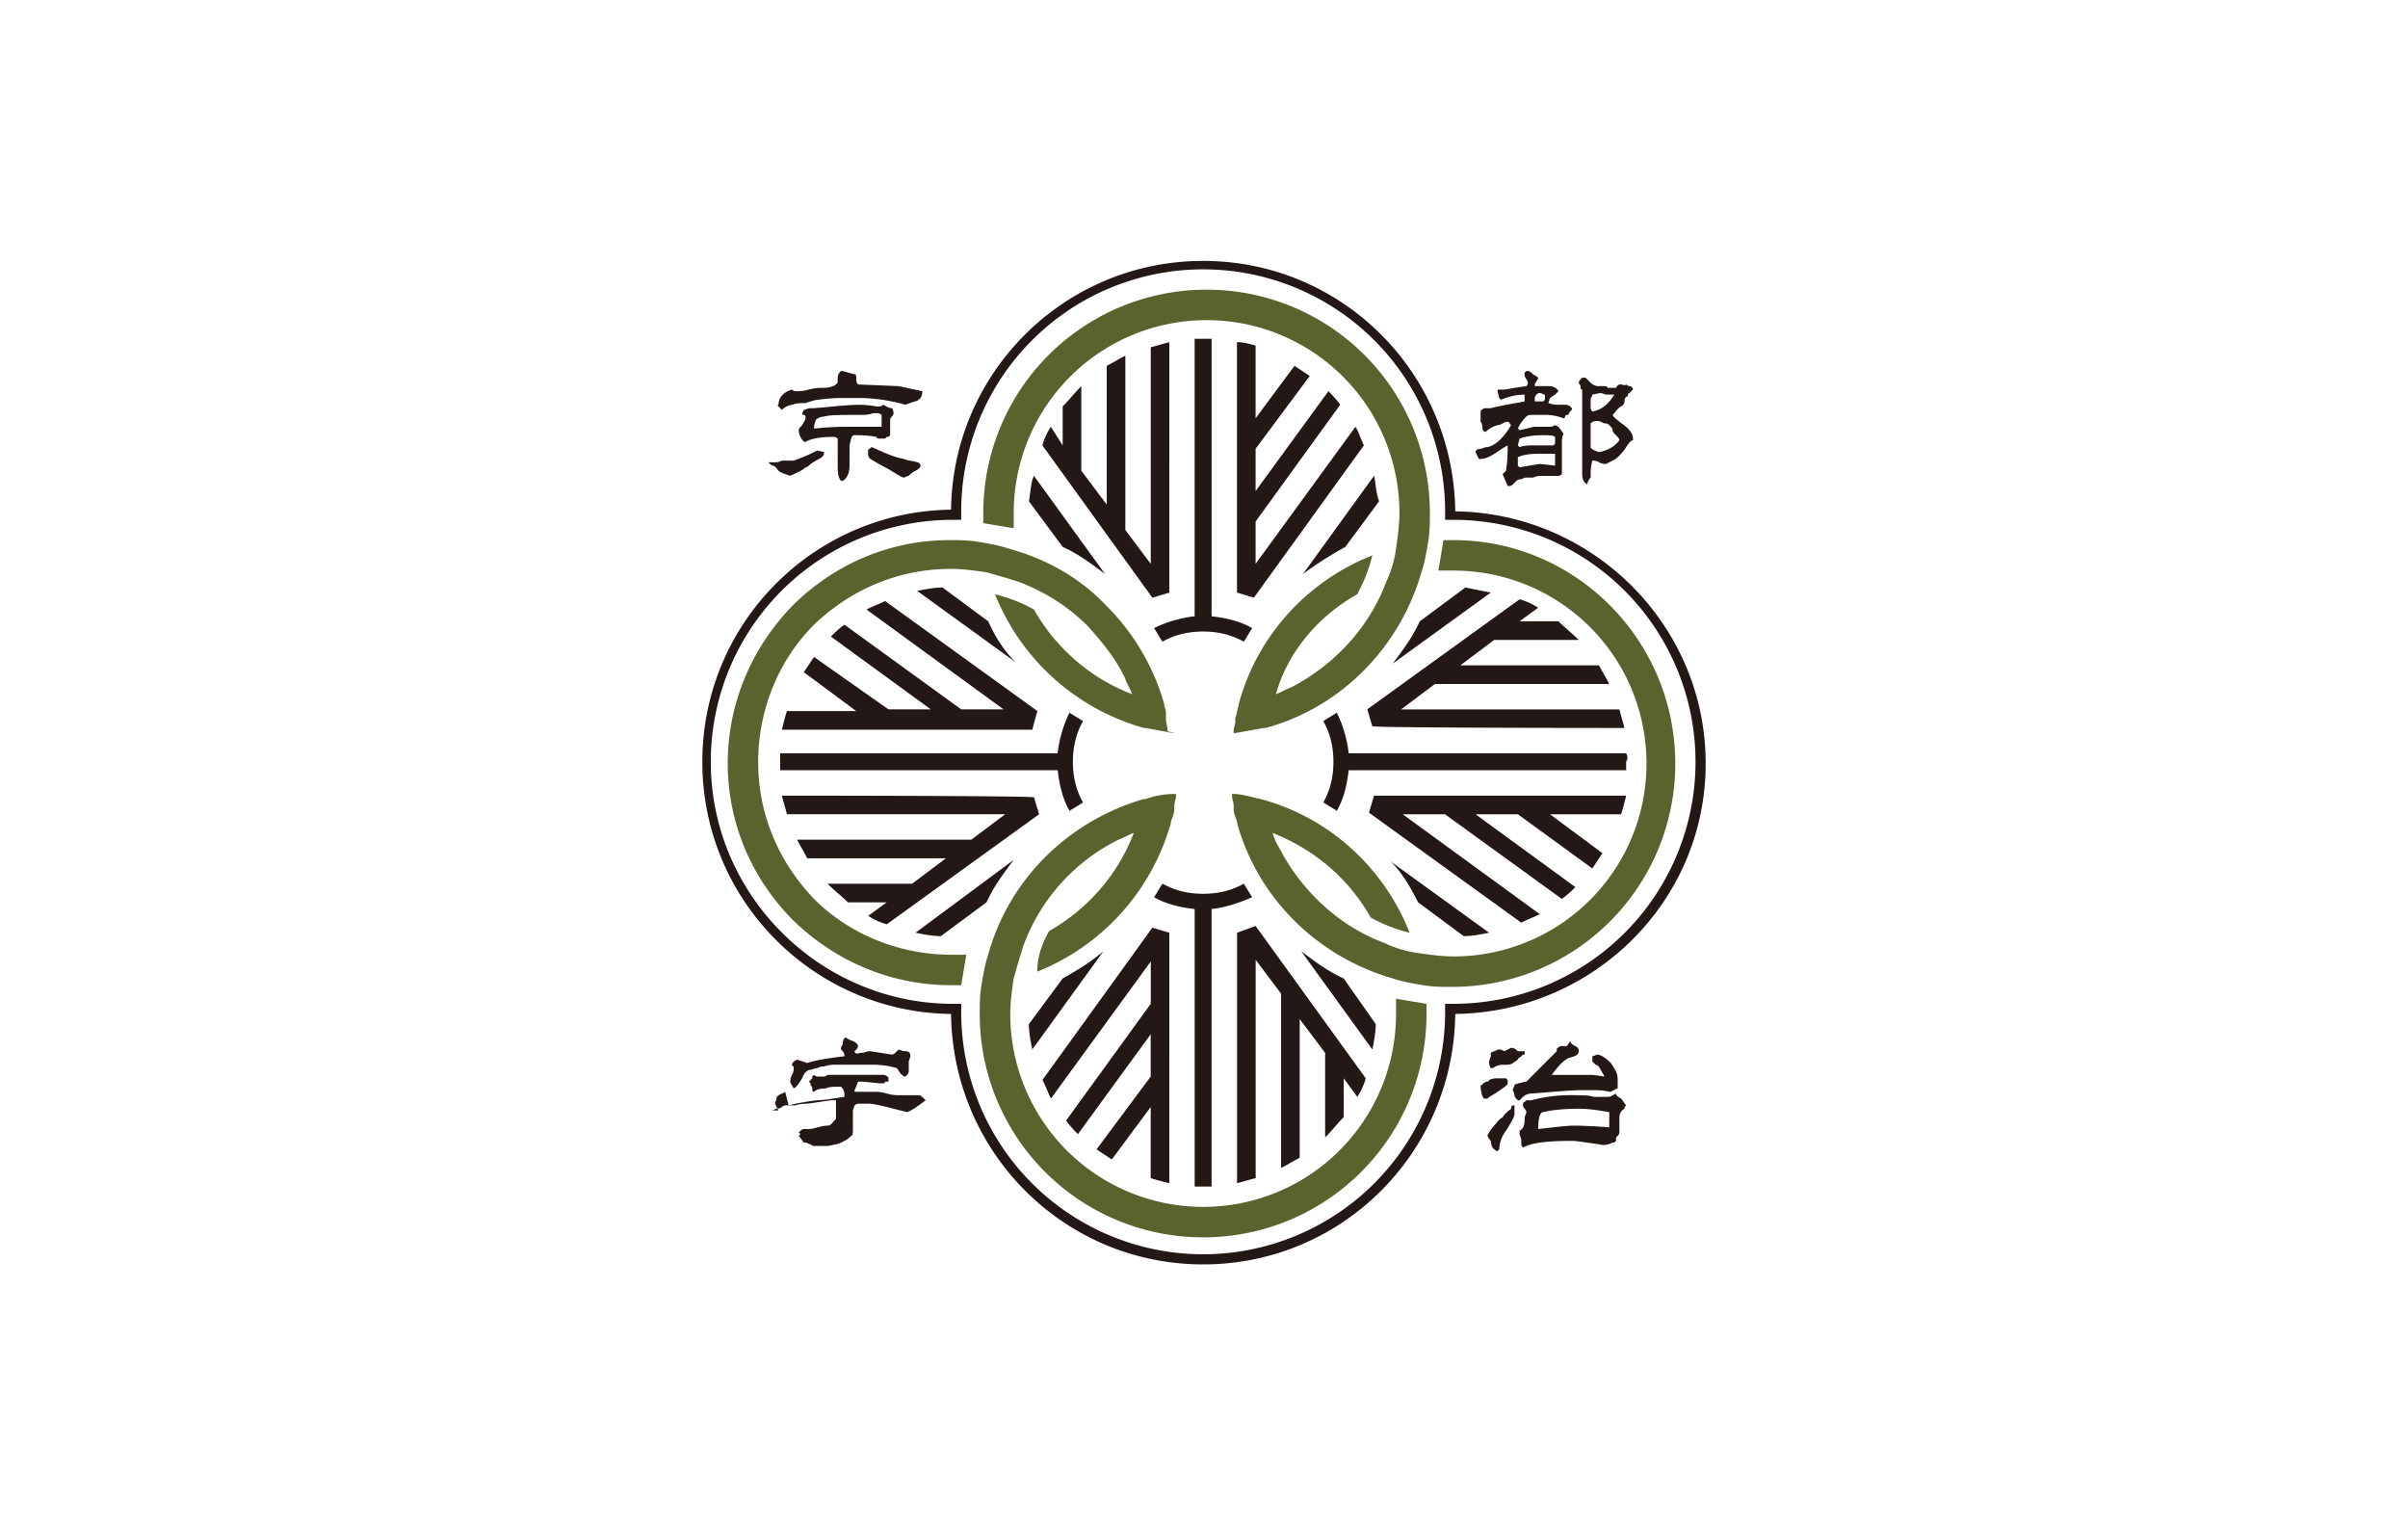 <?xml version="1.0" encoding="UTF-8"?>
<svg xmlns="http://www.w3.org/2000/svg" id="レイヤー_1" data-name="レイヤー 1" viewBox="0 0 1800 1140">
  <defs>
    <style>.cls-1{fill:#fff;}.cls-2{fill:#231815;}.cls-3{fill:#5a632d;}</style>
  </defs>
  <title>Hotta Katsutaro Shoten</title>
  <rect class="cls-1" width="1800" height="1140"></rect>
  <path class="cls-2" d="M645.15,803.35h15.18c1.26,0,3.79,1.26,3.79,2.53v2.53h-2.53a1.23,1.23,0,0,1-1.26,1.26H657.8l-12.65-1.26h-3.79a54.37,54.37,0,0,1-2.53,6.32V816H654a28.39,28.39,0,0,1,8.85,1.27,28.57,28.57,0,0,0,8.85,1.26h15.18c1.26,0,2.53,1.27,5.06,3.8-5.06,3.79-10.12,7.59-13.91,8.85-15.18-3.79-24-6.32-29.09-6.32h-5.06c-2.53,0-3.8,0-5.06,1.26l-1.27,3.8v12.64c0,3.8,0,6.33-1.26,6.33a17.53,17.53,0,0,1-5.06,3.79c-2.53,1.27-5.06,2.53-6.32,2.53s-3.8,1.27-7.59,1.27h-7.59a4.65,4.65,0,0,1-3.8-1.27c-1.26,0-2.53-1.26-3.79-1.26h-1.26l-3.8-5.06,1.27-1.27-1.27-1.26c1.27-1.27,2.53-2.53,3.8-2.53h3.79a22,22,0,0,0,6.32-1.27c1.27,0,3.8-1.26,7.59-1.26,2.53,0,3.8-2.53,6.33-5.06V822.32h-2.53c-2.53,0-8.86,1.26-19,2.53a28.61,28.61,0,0,0-8.85,1.26h-6.32a4.65,4.65,0,0,0-3.8,1.27,5.53,5.53,0,0,1-3.79,1.26c-1.27,0-2.53,1.27-3.8,1.27h5.06l-2.53-5.06c0-1.27,1.27-2.53,1.27-5.06,2.53-2.53,5.06-2.53,6.32-3.8l2.53,10.12a176.1,176.1,0,0,1,21.5-3.79c5.06,0,11.39-1.27,20.24-2.53v-1.27c0-3.79-1.27-5-2.53-6.32h-2.53c-2.53,0-6.32,0-8.85,1.27-5.06,0-7.59,1.26-8.86,2.52-1.26,0-1.26-1.26-1.26-2.52a4.39,4.39,0,0,0-1.27-2.53v-1.27l-1.26-1.26,2.53-2.53v-1.27l1.26-1.26a3.93,3.93,0,0,0,2.53,1.26h3.8a4.65,4.65,0,0,0,3.79-1.26ZM632.5,775.52s1.27,1.27,5.06,2.53c2.53,1.27,3.8,2.53,3.8,3.8a3.92,3.92,0,0,1-1.27,2.53l-1.26,1.26c0,1.27,1.26,2.53,3.79,1.27a15.31,15.31,0,0,0,6.33-1.27c2.53,0,8.85,1.27,17.7,2.53a3.92,3.92,0,0,0,2.53-1.26l2.53-2.53a13.12,13.12,0,0,0,5.06,1.26q3.79,0,3.79,3.8l-1.26,3.79v7.59c0,1.26-1.26,2.53-2.53,3.79-1.26,0-2.53-1.26-3.79-2.53l-2.53-3.79a66.88,66.88,0,0,0-20.24-2.53H624.92a24.83,24.83,0,0,0-8.86,1.26,9.54,9.54,0,0,0-5.06,1.27c-2.53,0-3.79,1.26-5.06,1.26-2.53,0-5.05,2.53-6.32,6.33-2.53,3.79-3.79,6.32-6.32,7.59-1.27-2.53-2.53-3.8-2.53-5.06a9.58,9.58,0,0,1,1.26-5.06,9.54,9.54,0,0,0,1.27-5.06V797a1.24,1.24,0,0,1-1.27-1.26h0c0-1.27,1.27-2.53,3.8-3.8l7.58,2.53c7.59-2.53,17.71-3.79,27.83-5.06h0c0-2.52-1.27-3.79-2.53-5v-1.27a4.44,4.44,0,0,1,1.26-2.53C630,776.79,631.24,775.52,632.5,775.52ZM899.37,945c-103.71,0-187.19-83.47-188.45-187.18C608.47,756.55,525,673.08,525,569.37s83.47-187.19,185.92-188.45C712.18,278.47,795.66,195,899.37,195s187.18,83.47,188.45,187.18C1190.26,383.45,1275,466.92,1275,570.63s-84.74,185.92-187.18,187.19C1086.55,861.53,1003.08,945,899.37,945ZM718.51,750.23v6.32a180.86,180.86,0,1,0,361.72,0v-6.32h6.32a180.86,180.86,0,1,0,0-361.72h-6.32v-6.33a180.86,180.86,0,1,0-361.72,0v6.33h-6.33A180.82,180.82,0,0,0,531.32,569.37c0,99.91,82.21,180.86,180.86,180.86ZM616.06,337.92c0,2.53-1.26,3.79-3.79,5.06a65.23,65.23,0,0,0-6.33,3.79c-1.26,1.27-2.53,2.53-3.79,2.53-2.53,2.53-6.32,3.79-11.38,6.32-3.8-1.26-7.59-2.53-8.86-3.79s-1.26-2.53-3.79-3.79c-1.27,0-2.53-1.27-3.79-2.53h5a9.52,9.52,0,0,0,5.06-1.27h8.86a123.17,123.17,0,0,0,17.7-7.59Zm22.77-58.18c1.26,0,1.26,1.26,1.26,3.79a5.55,5.55,0,0,0,1.27,3.8l30.35,1.26,17.71,3.8c0,3.79-1.27,6.32-5.06,7.58-1.27,0-3.8,1.27-7.59,2.53a134.39,134.39,0,0,0-17.71-3.79,125.45,125.45,0,0,0-19-1.26H628.71a117.87,117.87,0,0,0-16.44,1.26c-2.53,0-6.33,1.26-10.12,2.53-3.79,0-6.32,0-10.12,1.26a14,14,0,0,0-7.59,3.8l-2.53-2.53c-1.26-1.27,0-1.27,0-1.27a12.5,12.5,0,0,1,1.27-5.05c2.53-3.8,5.06-5.06,8.85-6.33a3.92,3.92,0,0,0,2.53,1.27,31.31,31.31,0,0,0,10.12-1.27,40.82,40.82,0,0,1,10.12-1.26c2.53,0,5.06,0,7.59-1.27,1.26,0,2.53-1.26,3.79-2.53v-3.79c0-2.53,1.27-3.8,2.53-5.06C630,277.21,633.77,278.47,638.83,279.74Zm21.5,22.76c2.53,1.27,3.79,2.53,6.32,2.53,1.27,1.27,1.27,3.8,1.27,3.8a3.92,3.92,0,0,1-1.27,2.53,3.92,3.92,0,0,0-1.26,2.53v11.38c-1.27,1.26-1.27,1.26-2.53,1.26-1.27,1.27-1.27,1.27-2.53,1.27H657.8c-1.27,0-2.53,0-2.53-1.27a84.25,84.25,0,0,0-16.44-1.26c-2.53,0-2.53,2.53-3.8,7.59V348c0,6.32-2.53,10.11-5.06,11.38h-1.26c-2.53-2.53-2.53-7.59-2.53-13.91V327.8a4.63,4.63,0,0,0-3.79-1.27c-8.86,0-16.45,1.27-20.24,3.8-1.26,0-2.53-1.27-3.79-3.8a9.49,9.49,0,0,1-1.27-5c0-1.27,1.27-2.53,2.53-3.8,1.27-2.53,2.53-3.79,2.53-5.06s0-2.53-1.26-2.53a1.24,1.24,0,0,1-1.27-1.26l1.27-2.53c1.26,0,2.52-1.27,5.05-1.27h2.53c15.18-1.26,25.3-2.53,32.89-2.53a67.78,67.78,0,0,1,13.91,1.27C657.8,303.77,659.06,303.77,660.33,302.5Zm-51.86,17.71h1.27a224.29,224.29,0,0,1,24-1.26h25.29v-8.86a4.65,4.65,0,0,0-3.79-1.26h-2.53c-3.79,1.26-6.32,1.26-10.12,1.26-13.91,0-22.76,0-26.56,1.27a9.61,9.61,0,0,0-6.32,2.53C609.74,315.15,608.47,316.42,608.47,320.21Zm43,13.91c8.85,3.8,16.44,7.59,24,8.86,2.53,1.26,6.32,1.26,10.11,2.53a2.71,2.71,0,0,1,2.53,2.53q0,1.89-3.79,3.79a17.39,17.39,0,0,0-5.06,3.79c-1.26,0-2.53,1.27-3.79,1.27s-5.06-2.53-11.39-6.33c0,0-5.06-2.52-11.38-6.32-2.53-1.26-3.79-2.53-3.79-5.06v-2.53a1.23,1.23,0,0,1,1.26-1.26Zm498.31-51.85a3.92,3.92,0,0,1-1.27,2.53c0,1.26-1.26,1.26-1.26,2.53v1.26h10.12q5.68,0,7.59,3.8a226.31,226.31,0,0,0-2.53,2.53l-3.8,2.53-1.26,3.79a22.31,22.31,0,0,0,7.59,1.26H1170c2.52,0,3.79,1.27,5,2.53,0,1.27,0,1.27-1.26,2.53a3.92,3.92,0,0,0-1.27,2.53h-1.26a1.24,1.24,0,0,0-1.26,1.27,1.24,1.24,0,0,1-1.27,1.26,37.58,37.58,0,0,0-15.18-2.53H1146c-2.53,0-3.8,0-5.06,1.27a29.17,29.17,0,0,0-6.33,8.85l1.27,1.27c6.32-1.27,10.12-2.53,11.38-2.53h10.12c1.26,0,3.79,0,5.06-1.27L1165,319l3.79,5.06a12.59,12.59,0,0,0-1.26,5.05v25.3a4.67,4.67,0,0,1-3.8,1.26h-12.65a12.5,12.5,0,0,0-5,1.27h-5.06c-1.27,0-1.27,0-3.8,1.26a4.63,4.63,0,0,0-3.79,1.27l-2.53,2.53a3.93,3.93,0,0,1-2.53,1.26H1127l-3.79-8.85,2.53-2.53a107.43,107.43,0,0,0,1.26-16.44v-2.53c-5.06,2.53-7.58,5.06-10.11,6.32-3.8,2.53-7.59,3.8-10.12,3.8h-1.27l-2.53-5.06c0-1.27,1.27-2.53,3.8-2.53,1.26,0,2.53-1.27,5.06-1.27,6.32-1.26,12.64-7.59,17.7-16.44-1.26-1.26-1.26-2.53-2.53-2.53a9.76,9.76,0,0,0-3.79,1.27c-2.53,1.26-2.53,1.26-3.79,1.26-3.8,1.27-6.33,2.53-8.86,5.06-1.26,0-2.53-1.26-2.53-3.79a5.57,5.57,0,0,0-1.26-3.8v-7.59c0-1.26,1.26-1.26,2.53-2.53h5.06c10.11-2.53,19-3.79,25.29-5.06v-5.05h0c-6.32,0-11.38,1.26-17.71,3.79l-1.26-1.26-1.26-5.06c0-1.27,0-1.27,2.52-1.27h2.53c1.27,0,6.33-1.26,16.45-2.53a4.4,4.4,0,0,0,1.26-2.53c0-1.26-1.26-2.53-2.53-5.06v-2.53c1.27-1.26,1.27-1.26,2.53-1.26s2.53,1.26,3.79,2.53A15.59,15.59,0,0,1,1149.79,282.27Zm-15.18,59.44V348l1.27,1.26,15.17-2.53,11.39,1.27v-8.86h-13.92C1142.2,339.18,1137.14,340.45,1134.61,341.71Zm1.27-13.91-1.27,5.06,1.27,1.26c3.79-1.26,7.59-1.26,12.64-1.26h12.65l1.27-1.27v-5.06c-1.27-1.26-5.06-1.26-8.86-1.26C1144.73,325.27,1139.67,326.53,1135.88,327.8Zm12.64-32.88a4.65,4.65,0,0,0-1.26,3.79V300h6.32l1.27-1.26v-3.79c-1.27,0-2.53-1.27-3.8-1.27A3.92,3.92,0,0,0,1148.52,294.92Zm34.15-12.65h2.53l3.8,3.79a9.52,9.52,0,0,0,5.06,2.53h5c1.27,0,2.53,0,2.53,1.27H1208c1.26-2.53,2.53-2.53,3.79-2.53s2.53,1.26,3.8,0a4.4,4.4,0,0,0,2.53,1.26,2.73,2.73,0,0,1,2.53,2.53l-2.53,2.53c-1.27,1.27-1.27,0-1.27,1.27v1.26c-1.26,0-2.53,1.27-2.53,3.79s-2.53,3.8-2.53,3.8c-2.53,1.26-3.79,3.79-6.32,6.32,1.26,2.53,3.79,3.8,5.06,5.06s3.79,2.53,6.32,5.06,3.8,5.06,3.8,7.59v1.26c-1.27,0-2.53,1.27-5.06,5.06a34.93,34.93,0,0,1-5.06,6.33,17.53,17.53,0,0,1-5.06,3.79l-5.06,2.53a9.58,9.58,0,0,1-5.06-1.26,9.52,9.52,0,0,0-5.06-1.27h0a35.74,35.74,0,0,0-1.26,10.12v2.53a9.52,9.52,0,0,0-2.53,5.06q-3.79-1.9-3.8-7.59V291.12c-1.26,0-1.26-1.26-1.26-2.53s-1.27-1.26-1.27-2.53S1181.41,283.53,1182.67,282.27Zm6.33,34.15v17.7c0,1.27,2.53,2.53,6.32,3.8,6.32-1.27,11.38-3.8,15.18-8.86,0-1.26-1.27-2.53-2.53-3.79s-2.53-2.53-2.53-3.79-1.27-2.53-2.53-3.8a4.67,4.67,0,0,0-3.8-1.26l-2.52-1.27C1192.79,313.89,1190.26,315.15,1189,316.42Zm1.26-21.5c0,1.26-1.26,2.53-1.26,3.79v5.06a5.53,5.53,0,0,0,1.26,3.79c7.59-1.26,12.65-6.32,16.44-12.64h-6.32l-3.79-1.27Zm-64.5,511h0c1.26,1.26,1.26,1.26,1.26,2.53v1.26c0,1.27-3.79,3.8-7.58,6.32s-6.33,3.8-7.59,5.06h-2.53c-1.27-1.26-2.53-5.06-2.53-10.11h1.26c0-1.27,1.27-1.27,2.53-2.53,1.27,0,2.53,0,2.53-1.27a12.65,12.65,0,0,1,5.06-1.26Zm6.32,20.23h0v6.33c0,2.53-2.53,6.32-6.32,12.64A23.52,23.52,0,0,0,1120.7,859l-1.26,1.26c-1.27,0-2.53-1.26-3.8-2.53a13.12,13.12,0,0,1-1.26-5.06,15.37,15.37,0,0,1-2.53-3.79,26.36,26.36,0,0,1,5.06-7.59c1.26-1.26,2.53-3.79,6.32-6.32,2.53-3.8,5.06-5.06,6.32-6.33C1129.55,826.11,1130.82,826.11,1132.08,826.11Zm-2.53-43c1.27,0,2.53,0,5.06,2.53h5.06v2.53c-1.26,0-1.26,0-2.53,1.27s-2.53,1.26-2.53,2.52l-3.79,2.53c-1.27,1.27-3.8,1.27-7.59,1.27s-5.06,1.26-7.59,2.53h-1.26a9.54,9.54,0,0,1-1.27-5.06l1.27-3.79v-2.53c1.26-1.27,3.79-1.27,5.06-2.53H1122l2.53,1.26Zm44.27-5.06c0,1.27,1.26,2.53,3.79,3.8s2.53,2.53,2.53,3.79c0,2.53-2.53,3.8-7.59,5.06-5,2.53-8.85,7.59-12.64,12.65h30.35a87.07,87.07,0,0,1,8.85,1.26c0-1.26-1.26-2.53-2.52-5.06s-2.53-3.79-3.8-3.79l-2.53-2.53v-3.79l3.8-1.27c2.53,0,6.32,2.53,10.11,6.32a67,67,0,0,1,3.8,6.33c1.26,2.53,1.26,5.06,1.26,7.59v5.06a3.93,3.93,0,0,0-2.53,1.26,4.44,4.44,0,0,0-2.53,1.26c-1.26,0-5.06-1.26-11.38-1.26h-10.12c-8.85,0-21.5,1.26-37.94,2.53a9.61,9.61,0,0,0-6.32,2.53l-1.27,1.26-1.26,1.27h-1.27c-1.26-1.27-2.53-2.53-2.53-3.8a12.78,12.78,0,0,0-1.26-3.79c0-1.26,1.26-2.53,1.26-3.79,1.27-1.27,3.8-1.27,7.59-2.53h1.27L1152.32,797l11.38-11.38v-1.26c0-1.27,1.27-1.27,2.53-2.53h5.06l2.53-3.8ZM1208,817.26c0,1.26,1.26,2.53,3.79,3.79,1.27,1.27,2.53,3.8,3.8,5.06l-1.27,1.27v1.26a7,7,0,0,0-3.79,6.33v11.38a3.92,3.92,0,0,1-1.27,2.53c-1.26,1.26-1.26,1.26-1.26,2.53v1.26l-1.27,1.27h-1.26c-2.53,1.26-6.33,2.53-10.12,1.26-10.12-1.26-16.44-2.53-20.24-2.53-17.7,0-30.35,1.27-36.67,5.06-1.27-1.26-1.27-2.53-1.27-5.06s-1.26-3.79-1.26-5.06v-2.53c2.53-1.26,3.79-3.79,3.79-8.85,0-2.53,1.27-3.79,1.27-5.06a3.92,3.92,0,0,0-1.27-2.53,3.92,3.92,0,0,1-1.26-2.53c0-1.26,0-2.53,1.26-2.53,1.27-1.26,1.27-1.26,2.53-1.26h2.53a110.61,110.61,0,0,1,30.35-3.8c6.33,0,12.65,0,16.45,1.27h10.11C1204.17,819.79,1205.44,818.52,1208,817.26Zm-58.18,26.56c11.38-1.27,21.5-2.53,26.56-2.53,1.26,0,10.12,0,26.56,1.26V831.17c-7.59-1.26-15.18-2.53-22.77-2.53-12.64,0-21.5,1.27-26.56,2.53C1151.05,831.17,1149.79,836.23,1149.79,843.82ZM905.69,253.18H893V460.6a92,92,0,0,0-30.35,8.85c2.53,3.8,3.79,6.33,6.32,10.12Q882.3,472,899.37,472t30.35,7.59c2.53-3.79,3.8-6.32,6.33-10.12-8.86-5.06-19-7.59-30.36-8.85Zm121.42,102.44L974,429a269.42,269.42,0,0,1,31.62-20.24l25.29-34.14C1028.37,368.27,1028.37,360.68,1027.11,355.62Zm-258,19,25.29,34.14c11.39,5.06,21.5,12.65,31.62,20.24l-53.12-73.36C770.36,360.68,770.36,368.27,769.1,374.6Zm105-118.89c-5.06,1.26-8.85,2.53-13.91,3.79V421.39l-19-25.29V265.83c-5.06,2.53-8.85,5.06-13.91,7.58V377.12l-19-25.29V288.59c-5.06,5.06-8.86,10.12-13.92,15.18v29.09L785.54,319a46.54,46.54,0,0,0-6.32,13.91l82.2,113.83,12.65-3.8V255.71ZM1013.2,319,938.58,421.39V389.77l63.23-87.27A72.46,72.46,0,0,0,993,292.39L938.58,367V335.39L979.05,281l-11.39-7.59-29.08,39.21V258.24c-5.06-1.27-8.86-2.53-13.92-2.53V442.89l12.65,3.8,82.21-113.83C1017,327.8,1015.73,322.74,1013.2,319ZM1215.56,563H1008.14a92.28,92.28,0,0,0-8.86-30.35c-3.79,2.53-6.32,3.79-10.11,6.32q7.58,13.29,7.58,30.36t-7.58,30.35c3.79,2.53,6.32,3.8,10.11,6.33,5.06-8.86,7.59-19,8.86-30.36h207.42v-6.32C1216.82,566.84,1216.82,565.57,1215.56,563ZM1060,674.34l34.15,25.3c6.32,0,12.65-1.27,19-2.53L1039.76,644C1048.61,652.84,1054.93,664.22,1060,674.34ZM1095.4,439.1l-34.14,25.29c-5.06,11.39-12.65,21.5-20.24,31.62l73.36-53.12Zm118.89,105c-1.26-5.06-2.53-8.85-3.79-13.91H1047.34l25.3-19h130.27c-2.53-5.06-5.06-8.85-7.59-13.91H1091.61l25.3-19h63.23c-5.06-5.06-10.11-8.86-15.17-13.92h-29.09l13.91-10.12a47.16,47.16,0,0,0-13.91-6.32l-113.83,82.21,3.79,12.65C1027.11,544.07,1214.29,544.07,1214.29,544.07Zm-191,63.24,113.83,82.21c5.06-2.53,8.85-3.79,13.91-6.32l-102.44-74.62h31.62l87.27,63.23a72.46,72.46,0,0,0,10.11-8.85L1103,608.58h31.62l55.65,40.47,7.59-11.39-39.21-29.08h53.12c1.27-3.8,2.53-8.86,3.8-13.92H1027.11Zm-87.26,63.24c-2.53-3.8-3.8-6.33-6.33-10.12Q916.45,668,899.37,668T869,660.43c-2.53,3.79-3.79,6.32-6.32,10.12,8.85,5.06,19,7.59,30.35,8.85V886.82h12.65V679.4C917.07,678.14,927.19,674.34,936.05,670.55ZM794.39,731.26,769.1,765.4c0,6.33,1.26,12.65,2.53,19L824.75,711C815.89,718.61,805.78,724.93,794.39,731.26Zm210,0C993,726.2,982.84,718.61,972.72,711l53.12,73.36c1.27-6.33,2.53-12.65,2.53-19Zm-79.68-34.15V884.29c5.06-1.26,8.86-2.53,13.92-3.79V717.34l19,25.3V872.91c5.06-2.53,8.85-5.06,13.91-7.59V761.61l19,25.3v63.23c5.06-5.06,8.85-10.11,13.91-15.17V805.88l10.12,13.91a46.66,46.66,0,0,0,6.32-13.91L938.57,692.05Zm-145.44,110c2.53,5.06,3.79,8.85,6.32,13.91l74.62-102.44v31.62L796.92,837.5a72.49,72.49,0,0,0,8.86,10.11L860.16,773v31.62L819.69,859l11.38,7.59,29.09-39.21V880.5c3.79,1.26,8.85,2.53,13.91,3.79V697.11l-12.65-3.8Zm30.35-207.42c-3.79,2.53-6.32,3.8-10.12,6.33-5.06-8.86-7.59-19-8.85-30.36H583.18V563H790.6a92,92,0,0,1,8.85-30.35c3.8,2.53,6.33,3.79,10.12,6.32Q802,552.3,802,569.37T809.57,599.72ZM738.74,464.39,704.6,439.1c-6.33,0-12.65,1.26-19,2.53L759,494.75C750.13,485.89,743.8,475.78,738.74,464.39ZM703.33,699.64l34.15-25.3c5.06-11.38,12.65-21.5,20.24-31.62l-73.36,54.39C690.68,698.37,697,699.64,703.33,699.64Zm-118.89-105c1.27,5.06,2.53,8.86,3.8,13.92H751.39l-25.29,19H595.83c2.53,5.06,5.06,8.85,7.58,13.91H707.12l-25.29,19H618.59c5.06,5.06,10.12,8.85,15.18,13.91h29.09L649,684.46a46.54,46.54,0,0,0,13.91,6.32l113.83-82.21-3.8-12.64C771.63,594.66,584.44,594.66,584.44,594.66Zm191-63.24-113.83-82.2c-5.06,2.53-8.85,3.79-13.91,6.32l102.45,74.62H718.51l-87.27-63.24a72.61,72.61,0,0,0-10.12,8.86l74.62,54.38H664.12L608.47,491q-3.79,5.7-7.58,11.39l39.2,29.08H588.24c-1.27,3.8-2.53,8.86-3.8,13.92H771.63Z"></path>
  <path class="cls-3" d="M877.87,547.87H876.6c-6.32-1.27-13.91-2.53-20.23-3.8H855.1a169,169,0,0,1-111.3-99.91,115.91,115.91,0,0,1,29.09,11.38c16.44,29.09,43,51.85,73.36,63.24-1.27-3.8-3.8-7.59-5.06-11.39-6.32-13.91-16.44-26.56-27.83-39.2-15.17-15.18-31.61-25.3-50.59-32.89-7.58-2.53-16.44-5.06-25.29-7.58-8.85-1.27-17.71-2.53-26.56-2.53-39.21,0-74.62,15.17-102.45,41.73-27.82,27.83-41.73,65.77-41.73,102.45h0c0,39.21,15.17,74.62,41.73,102.44,27.83,27.83,65.77,41.74,102.45,41.74H722.3q-1.89,11.38-3.79,22.77h-7.59c-43,0-84.74-16.45-117.62-48.07C561.68,656.64,544,614.9,544,570.63h0c0-43,16.44-84.74,48.06-117.62,31.62-31.62,73.36-49.33,117.62-49.33,7.59,0,13.92,0,21.51,1.27s15.17,2.53,22.76,5.06c27.83,7.59,53.12,21.5,73.36,43a168.19,168.19,0,0,1,43,73.36v1.26c1.26,2.53,1.26,5.06,1.26,7.59v2.53c0,2.53,1.27,6.32,1.27,8.85l5.06,1.27Zm208.68-144.19H1079q-1.89,11.38-3.79,22.77h11.38a144.11,144.11,0,0,1,144.18,144.18h0a144.11,144.11,0,0,1-144.18,144.18c-8.85,0-17.71-1.26-26.56-2.53a83.93,83.93,0,0,1-25.29-7.58c-34.15-12.65-62-39.21-78.42-70.83a45.08,45.08,0,0,1-5.06-11.38c31.62,12.64,56.92,34.15,73.36,63.24a116.29,116.29,0,0,0,29.09,11.38c-19-48.06-59.45-86-111.3-99.92h0c-6.32-1.26-13.91-3.79-20.24-3.79h-1.26v1.26c0,2.53,1.26,5.06,1.26,7.59v2.53c0,2.53,1.27,6.32,2.53,8.85v1.27c15.18,55.65,59.45,99.91,116.36,116.36,7.59,2.53,15.18,3.79,22.77,5.06s13.91,1.26,21.5,1.26a166.79,166.79,0,0,0,166.94-167h0C1252.23,478.31,1177.61,403.68,1086.55,403.68Zm-72.09,40.48a116.06,116.06,0,0,0,11.38-29.09c-48.06,19-86,59.44-99.91,111.3v1.26c-1.27,2.53-1.27,6.32-2.53,8.85V539c0,2.53-1.27,5.06-1.27,7.59h0v1.27h1.27c7.59-1.27,13.91-2.53,21.5-3.8h1.26c55.65-15.17,99.92-59.44,116.36-116.35,2.53-7.59,3.8-15.18,5.06-22.77s1.26-13.91,1.26-21.5A166.79,166.79,0,0,0,901.9,216.5h0A166.79,166.79,0,0,0,735,383.45V391l22.76,3.79V383.45A144.12,144.12,0,0,1,901.9,239.27h0a144.11,144.11,0,0,1,144.18,144.18c0,8.85-1.27,17.71-2.53,26.56A83.85,83.85,0,0,1,1036,435.3c-12.65,34.15-39.21,62-70.83,78.42-3.79,1.26-7.58,3.79-11.38,5.06C962.61,487.16,985.37,460.6,1014.46,444.16ZM784.27,695.84c29.09-16.44,51.86-43,63.24-73.35-3.79,1.26-7.59,3.79-11.38,5.06h0A143.48,143.48,0,0,0,765.3,706c-2.53,7.59-5.06,16.44-7.59,25.3-1.26,8.85-2.52,17.7-2.52,26.56A144.11,144.11,0,0,0,899.37,902h0a144.11,144.11,0,0,0,144.18-144.18V746.43l22.77,3.8v7.59A166.79,166.79,0,0,1,899.37,924.76h0a166.79,166.79,0,0,1-167-166.94c0-7.59,0-13.92,1.26-21.5s2.53-15.18,5.06-22.77c15.18-55.65,59.45-99.92,116.36-116.36h1.27a64.17,64.17,0,0,1,21.5-3.79h1.26v1.26h0c0,2.53-1.26,5.06-1.26,7.59v2.53c0,2.53-1.27,6.32-2.53,8.85v1.27a169,169,0,0,1-99.92,111.3h0c0-11.39,3.8-21.5,8.85-30.36Z"></path>
</svg>
